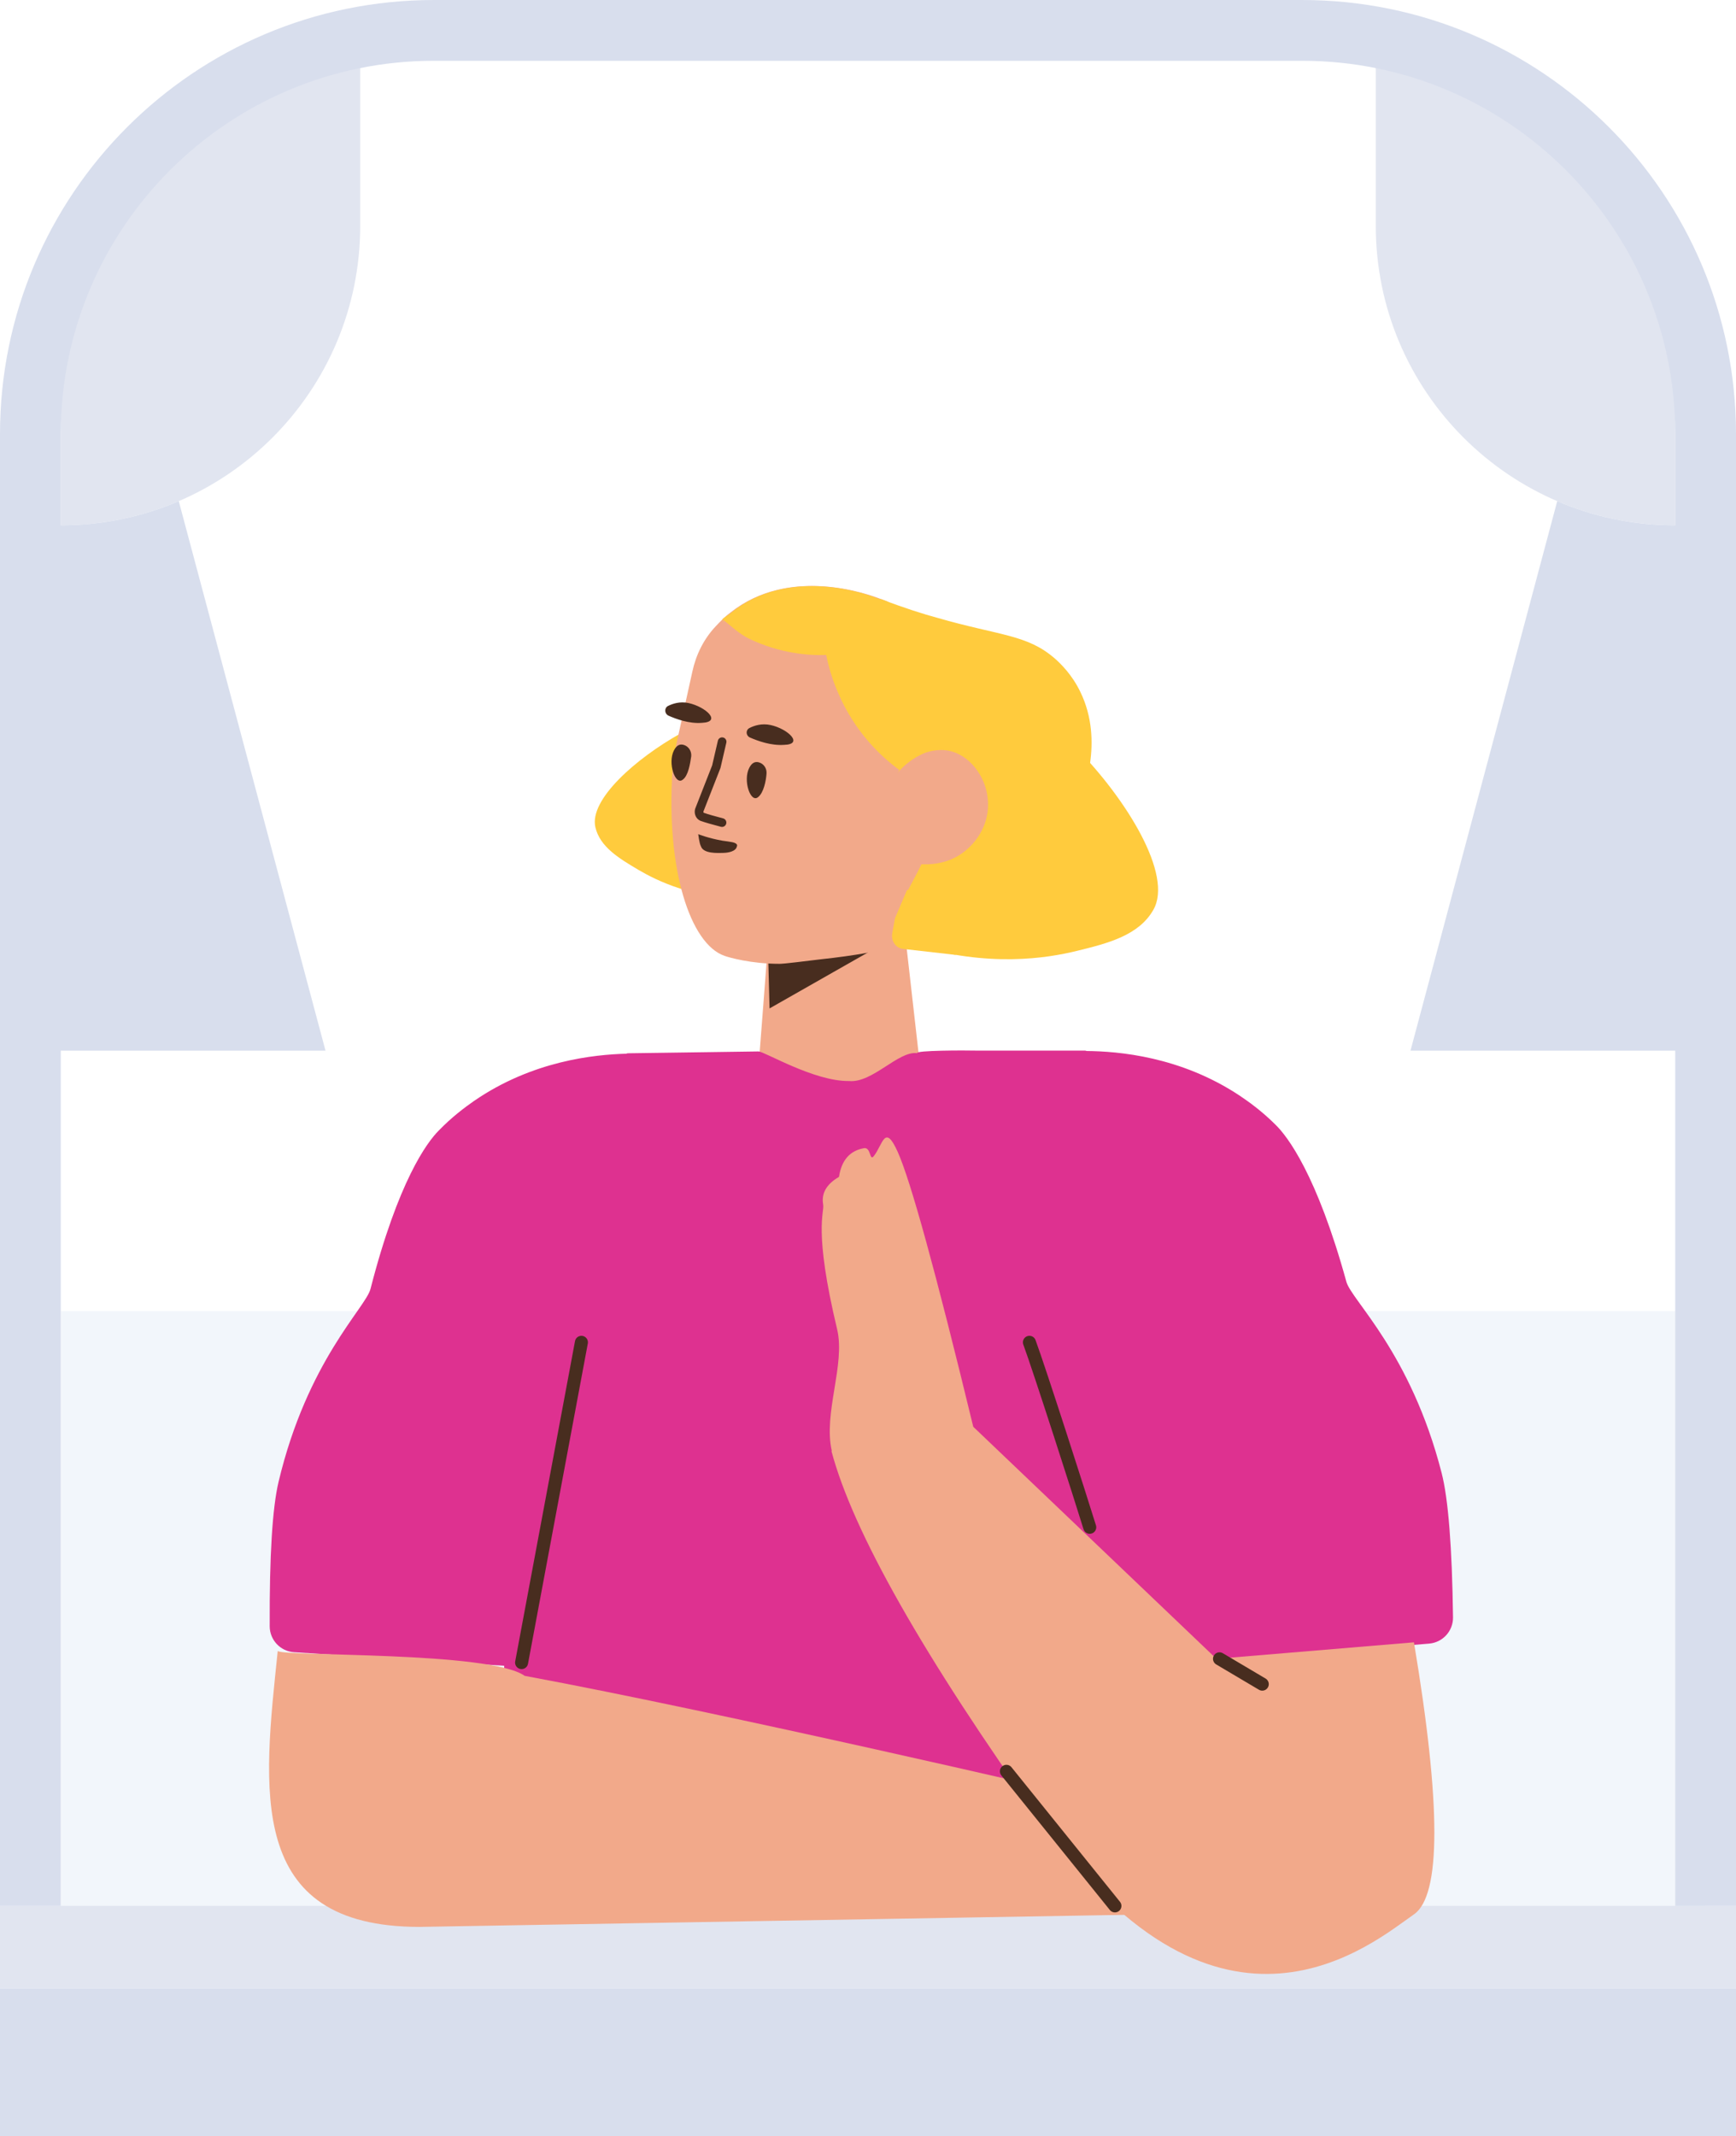 <?xml version="1.0" encoding="UTF-8"?> <svg xmlns="http://www.w3.org/2000/svg" width="400" height="492" viewBox="0 0 400 492" fill="none"> <path d="M393 302H14V451H393V302Z" fill="#F2F6FB"></path> <path d="M83 14V52C83 90.108 52.108 121 14 121V83C14 44.892 44.892 14 83 14ZM317 14C355.108 14 386 44.892 386 83V121C347.892 121 317 90.108 317 52V14ZM0 439H400V458H0V439Z" fill="#E1E5F0"></path> <path d="M41.192 115.435C32.848 119.017 23.655 121 14 121V242H75L41.192 115.435ZM386 121C376.345 121 367.152 119.017 358.808 115.435L325 242H386V121ZM400 458V492H0V458H400ZM0 439V100C0 44.772 44.772 0 100 0H300C355.228 0 400 44.772 400 100V439H0ZM386 439V100C386 52.504 347.496 14 300 14H100C52.504 14 14 52.504 14 100V439H386Z" fill="#D8DEED"></path> <path d="M177.297 213H208.297L213.797 261.5L173.297 265L177.297 213Z" fill="#F2A98A"></path> <path d="M116.175 383.689C116.099 388.633 116.036 393.736 116.036 398.899C116.036 398.899 113.836 421.001 123.836 430.251C124.936 431.322 126.236 432.101 127.336 432.782C129.636 434.146 131.636 434.73 131.636 434.73C131.636 434.73 131.736 434.827 131.836 434.827C147.836 439.111 160.936 437.846 167.836 438.04C190.036 438.527 208.036 438.43 223.636 437.943C233.136 437.651 273.436 440.28 278.536 432.88C278.636 432.685 278.736 432.49 278.836 432.296C279.736 430.251 280.436 427.719 280.936 424.701C281.036 424.409 281.136 424.02 281.136 423.727C282.789 413.9 282.945 399.625 281.267 382.525L329.289 378.585C332.432 378.327 334.839 375.679 334.797 372.525C334.583 356.33 333.706 345.235 332.165 339.242C325.043 311.534 311.433 299.549 310.231 295.258C303.397 270.473 296.605 261.678 293.858 259.026C290.703 255.88 287.665 253.733 285.64 252.368C271.98 243.305 257.658 242.155 250.356 242.082C250.154 241.986 249.954 241.989 249.754 241.993L225.14 241.993C222.251 241.921 210.774 241.928 211.344 242.583C207.002 241.987 201.043 249.515 195.64 249C187.602 249.122 176.14 242.186 174.754 242.186L144.897 242.607C144.697 242.607 144.497 242.607 144.297 242.707C136.997 242.907 122.697 244.307 109.197 253.607C107.197 255.007 104.197 257.207 101.097 260.407C98.397 263.107 91.758 272.019 85.358 296.919C84.231 301.231 70.832 313.452 64.195 341.28C62.759 347.299 62.076 358.407 62.144 374.603C62.158 377.757 64.611 380.363 67.758 380.566L116.175 383.689Z" fill="#DE3190"></path> <path d="M282.793 432.088L280.893 431.088L247.693 413.388C247.693 413.388 167.193 394.607 120.893 386.007C112.893 380.307 65.293 381.588 63.993 380.288C60.693 412.088 56.496 443.836 96.676 443.836L298.293 440.388L282.793 432.088Z" fill="#F2A98A"></path> <path d="M251.093 351.788C249.093 345.288 239.493 315.387 237.193 309.188" stroke="#482D1F" stroke-width="3" stroke-linecap="round" stroke-linejoin="round"></path> <path d="M133.965 309.188L120.185 382.956" stroke="#482D1F" stroke-width="3" stroke-linecap="round" stroke-linejoin="round"></path> <path d="M176.936 217.917L200.084 219.327L177.318 232.275L176.936 217.917Z" fill="#482D1F"></path> <path d="M224.253 328.639C215.622 293.007 209.813 271.887 206.827 265.281C203.876 258.753 203.45 263.528 201.379 266.241C200.306 267.647 200.741 264.177 199.072 264.471C195.813 265.046 193.894 267.249 193.315 271.08C190.428 272.754 189.212 274.879 189.667 277.457C189.996 279.325 187.387 283.195 192.884 306.163C194.836 314.322 189.654 325.478 191.661 334.219L191.578 334.233C196.525 352.825 212.731 381.389 240.194 419.925C281.388 477.728 316.394 447.448 325.795 440.948C332.063 436.614 332.063 415.728 325.795 378.288L280.286 382.088L224.253 328.639Z" fill="#F2A98A"></path> <path d="M280.993 382.088L290.843 387.922" stroke="#482D1F" stroke-width="3" stroke-linecap="round" stroke-linejoin="round"></path> <path d="M231.894 408L256.894 439" stroke="#482D1F" stroke-width="3" stroke-linecap="round" stroke-linejoin="round"></path> <path d="M247.984 172.312C259.455 183.978 270.391 201.506 265.744 209.578C262.419 215.417 255.402 217.263 248.096 219.033C241.227 220.712 227.8 222.912 210.279 217.596C205.289 215.741 200.132 213.738 195.167 211.787" fill="#FFCB3D"></path> <path d="M156.614 169.052C146.622 174.658 135.693 184.152 137.186 190.557C138.25 195.087 142.62 197.707 147.088 200.354C151.291 202.826 159.879 207.094 172.711 207.116C176.499 206.888 180.216 206.538 184.03 206.214" fill="#FFCB3D"></path> <path d="M222.696 197.526C219.95 199.275 217.128 199.761 215.234 199.875C214.068 199.976 213.062 200.639 212.61 201.553L207.954 218.535C207.954 218.535 204.783 218.401 204.126 218.535C202.347 218.991 198.037 220.01 188.657 221.016C179.663 222.126 180.224 221.966 179.592 222.004C173.067 222.015 167.877 220.521 166.937 220.166C158.978 217.412 153.472 200.097 154.942 177.611C155.021 175.769 155.391 174.005 155.663 172.214L159.524 154.717C160.366 150.802 162.174 147.145 164.915 144.256C166.076 143.014 167.211 141.869 168.365 141.039C181.886 130.375 199.85 136.742 203.031 138.008C203.417 138.112 203.777 138.312 204.164 138.415C207.601 140.268 210.808 141.438 214.311 142.273C215.857 142.687 216.776 144.279 216.458 145.851L210.315 170.708C209.791 173.052 212.159 175.032 214.383 174.075C214.383 174.075 214.479 174.101 214.505 174.004C214.847 173.889 217.263 172.984 219.923 173.489C224.663 174.345 228.509 179.31 228.98 184.509C229.54 190.146 226.597 194.948 222.696 197.526Z" fill="#F2A98A"></path> <path d="M159.268 174.215C159.385 173.004 158.652 171.876 157.493 171.565C156.72 171.358 155.941 171.564 155.289 172.838C153.784 175.748 155.588 180.994 157.31 179.591C158.586 178.691 159.021 175.909 159.268 174.215Z" fill="#482D1F"></path> <path d="M176.616 178.243C176.734 177.032 176.001 175.904 174.842 175.593C174.069 175.386 173.289 175.591 172.637 176.866C171.133 179.776 172.937 185.021 174.658 183.619C175.961 182.622 176.492 179.866 176.616 178.243Z" fill="#482D1F"></path> <path d="M166.559 196.46C167.287 196.448 169.084 196.309 169.658 195.324C169.71 195.131 169.884 194.867 169.84 194.648C169.609 193.965 168.275 193.918 166.485 193.645C163.316 193.107 160.882 192.144 160.882 192.144C160.882 192.144 161.137 194.283 161.491 194.896C162.043 196.7 165.419 196.466 166.559 196.46Z" fill="#482D1F"></path> <path d="M154.016 164.837C153.102 164.385 153.026 163.122 153.884 162.627C154.96 162.087 156.668 161.51 158.625 161.931C162.637 162.799 166.363 166.282 161.751 166.495C158.787 166.736 155.774 165.618 154.016 164.837Z" fill="#482D1F"></path> <path d="M248.952 159.423C247.031 155.389 244.309 152.796 243.138 151.757C236.684 146.094 230.467 146.499 215.863 142.275C212.869 141.473 208.381 140.063 203.03 138.008C202.618 138.001 202.257 137.801 201.871 137.698C198.69 136.431 181.273 130.729 168.435 141.162C168.383 141.355 166.327 142.46 166.468 142.705C166.468 142.705 166.487 143.021 166.674 143.485C166.629 143.266 166.61 142.95 166.565 142.731C168.29 144.022 170.246 145.995 172.724 147.177C179.703 150.496 186.292 151.019 190.37 150.87C190.908 153.498 191.754 156.521 193.11 159.575C196.983 168.688 203.122 174.371 207.196 177.326C206.033 180.12 204.87 182.914 203.733 185.612C204.216 185.742 204.602 185.845 205.111 185.878C205.111 185.878 212.925 185.694 214.608 189.458C214.981 190.386 214.941 191.307 214.786 191.887C213.514 199.724 205.896 208.45 207.452 211.145C209.026 214.155 222.26 211.903 233.007 204.637C235.927 202.624 243.805 197.178 248.327 186.484C249.504 182.865 254.485 170.844 248.952 159.423Z" fill="#FFCB3D"></path> <path d="M172.755 169.858C171.841 169.406 171.765 168.143 172.719 167.674C173.796 167.134 175.503 166.557 177.558 167.004C181.57 167.872 185.269 171.451 180.683 171.568C177.623 171.783 174.609 170.665 172.755 169.858Z" fill="#482D1F"></path> <path d="M199.962 187.708L207.092 177.712C207.092 177.712 209.273 174.984 213.107 173.423C213.449 173.307 215.865 172.402 218.525 172.908C223.265 173.764 227.111 178.728 227.582 183.927C228.194 189.371 225.276 194.076 221.473 196.681C217.669 199.285 213.572 199.119 212.239 199.072L207.242 197.63" fill="#F2A98A"></path> <path d="M166.384 170.842L165.05 176.593L161.122 186.617C160.966 187.197 161.197 187.88 161.751 188.132C162.981 188.565 164.14 188.876 166.362 189.471" stroke="#482D1F" stroke-width="2" stroke-linecap="round" stroke-linejoin="round"></path> <path d="M221.049 211.785L220.209 219.946L208.152 218.579C206.432 218.429 205.319 216.785 205.566 215.091L206.208 211.536L209.012 204.937L221.049 211.785Z" fill="#FFCB3D"></path> </svg> 
